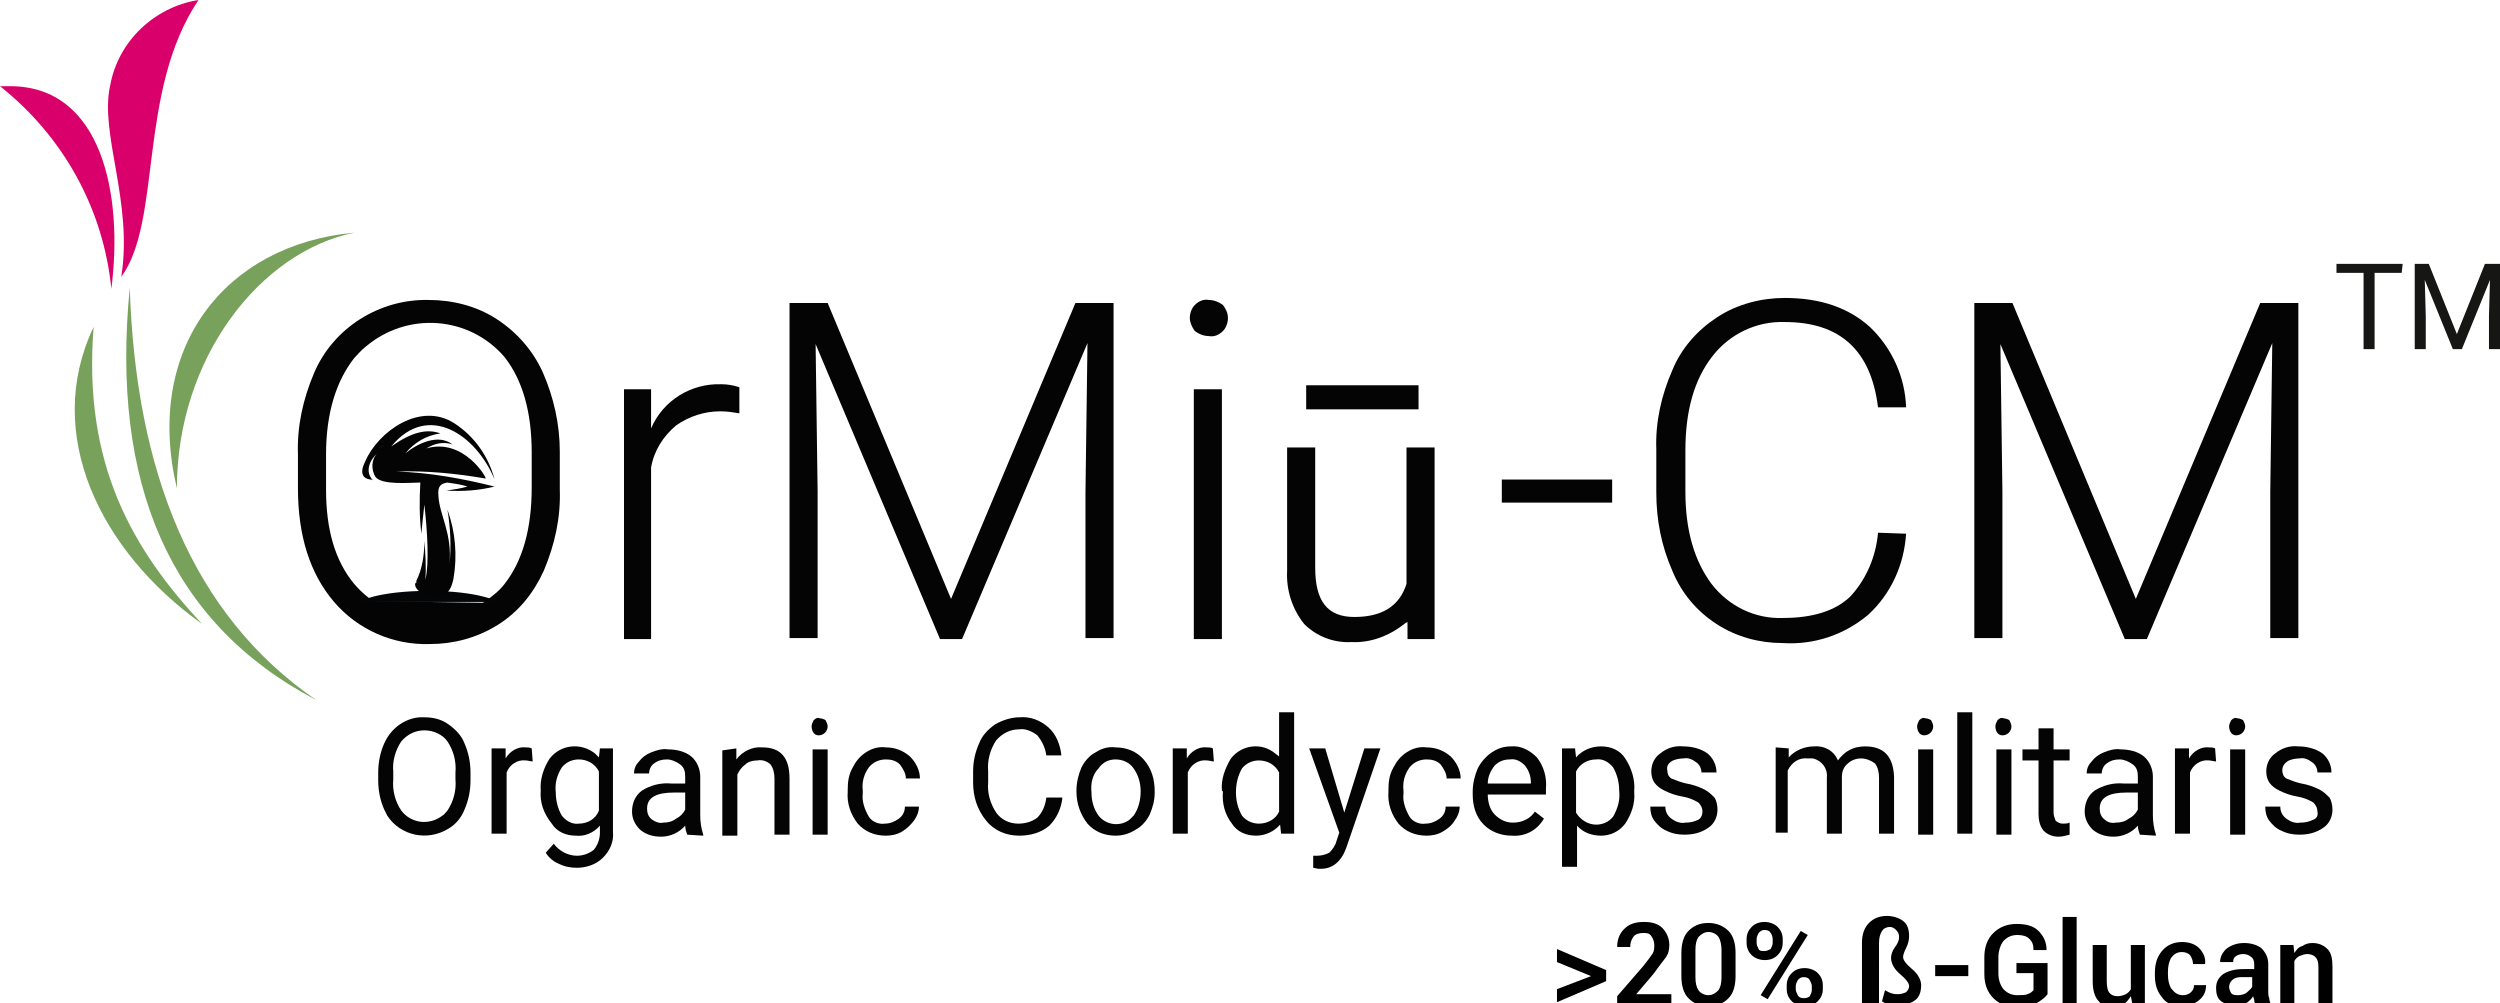 <?xml version="1.0" encoding="utf-8"?>
<!-- Generator: Adobe Illustrator 26.4.0, SVG Export Plug-In . SVG Version: 6.00 Build 0)  -->
<svg version="1.1" id="Group_8365" xmlns="http://www.w3.org/2000/svg" xmlns:xlink="http://www.w3.org/1999/xlink" x="0px" y="0px"
	 viewBox="0 0 249.2 100" style="enable-background:new 0 0 249.2 100;" xml:space="preserve">
<style type="text/css">
	.st0{fill:#040405;}
	.st1{clip-path:url(#SVGID_00000054251537986780256490000013966355941773333396_);}
	.st2{fill:url(#Rectangle_10916_00000028323912295952682290000003366229504060161202_);}
	.st3{clip-path:url(#SVGID_00000124131580233571202830000011297763620797999292_);}
	.st4{fill:url(#Rectangle_10917_00000156548835955192600120000014963533483265221269_);}
	.st5{clip-path:url(#SVGID_00000164473052801649892230000010330110772713345434_);}
	.st6{fill:url(#Rectangle_10918_00000159430035609737875470000003171502182395605168_);}
	.st7{fill:#040506;}
	.st8{fill-rule:evenodd;clip-rule:evenodd;fill:#040405;}
	.st9{fill:#161615;}
	.st10{enable-background:new    ;}
</style>
<g>
	<path id="Path_35897" class="st0" d="M35.4,59.9l4.6,2.4l2.9,0.2l3-0.5l2.1-0.8l1.4-1.1L35.4,59.9z"/>
	<g id="Group_8366" transform="translate(10.686)">
		<g>
			<defs>
				<path id="SVGID_1_" d="M9.1,0c-4.4,0.7-8,4.1-8.8,8.5c-1.1,4.8,2.3,11.6,1.1,19.1C5.5,22,3,9.1,9.1,0z"/>
			</defs>
			<clipPath id="SVGID_00000134235768101085561850000003176601108335784877_">
				<use xlink:href="#SVGID_1_"  style="overflow:visible;"/>
			</clipPath>
			<g id="Group_8365-2" style="clip-path:url(#SVGID_00000134235768101085561850000003176601108335784877_);">
				
					<linearGradient id="Rectangle_10916_00000107582845987149407250000002377465514273187972_" gradientUnits="userSpaceOnUse" x1="-852.889" y1="535.846" x2="-852.881" y2="535.846" gradientTransform="matrix(8.074 -28.113 -16.471 -4.73 15712.022 -21414.6)">
					<stop  offset="0" style="stop-color:#DA001F"/>
					<stop  offset="1" style="stop-color:#DA006B"/>
				</linearGradient>
				
					<polygon id="Rectangle_10916" style="fill:url(#Rectangle_10916_00000107582845987149407250000002377465514273187972_);" points="
					-8.2,25.5 -0.1,-2.6 16.4,2.1 8.3,30.2 				"/>
			</g>
		</g>
	</g>
	<g id="Group_8368" transform="translate(0 8.59)">
		<g>
			<defs>
				<path id="SVGID_00000006676370202552494220000006364466284926296706_" d="M0,0C6.3,5,10.3,12.2,11.1,20.2C12.3,10.9,10.2,0,1,0
					C0.7,0,0.3,0,0,0"/>
			</defs>
			<clipPath id="SVGID_00000079445046554949856600000015176810998885242797_">
				<use xlink:href="#SVGID_00000006676370202552494220000006364466284926296706_"  style="overflow:visible;"/>
			</clipPath>
			<g id="Group_8367" style="clip-path:url(#SVGID_00000079445046554949856600000015176810998885242797_);">
				
					<linearGradient id="Rectangle_10917_00000155865917590014113660000017027505386821840522_" gradientUnits="userSpaceOnUse" x1="-809.805" y1="546.646" x2="-809.794" y2="546.646" gradientTransform="matrix(17.948 -9.948 -11.438 -20.636 20787.828 3237.452)">
					<stop  offset="0" style="stop-color:#DA001F"/>
					<stop  offset="1" style="stop-color:#DA006B"/>
				</linearGradient>
				
					<polygon id="Rectangle_10917" style="fill:url(#Rectangle_10917_00000155865917590014113660000017027505386821840522_);" points="
					-8.5,4.7 9.4,-5.2 20.8,15.4 2.9,25.4 				"/>
			</g>
		</g>
	</g>
	<g id="Group_8370" transform="translate(7.434 23.189)">
		<g>
			<defs>
				<path id="SVGID_00000170970874941578050080000000636708604588109701_" d="M12.7,39C5.8,31.6,0.8,23.1,1.9,9.4
					C-3.2,20.1,2.6,31.8,12.7,39 M24.1,46.6C11.7,38.1,6.1,23.8,5.5,5.5C3.6,24.9,9.4,38.9,24.1,46.6 M10.2,25.5
					c0-13,8.3-23.6,17.7-25.5C14.9,1.2,6.9,11.6,10.2,25.5"/>
			</defs>
			<clipPath id="SVGID_00000124876993114622421130000008072062112395337614_">
				<use xlink:href="#SVGID_00000170970874941578050080000000636708604588109701_"  style="overflow:visible;"/>
			</clipPath>
			<g id="Group_8369" style="clip-path:url(#SVGID_00000124876993114622421130000008072062112395337614_);">
				
					<linearGradient id="Rectangle_10918_00000035532349727389211530000006464678644392552331_" gradientUnits="userSpaceOnUse" x1="-829.454" y1="553.066" x2="-829.449" y2="553.066" gradientTransform="matrix(43.227 -19.246 -22.441 -50.403 48260.465 11943.896)">
					<stop  offset="0" style="stop-color:#3A6F5C"/>
					<stop  offset="1" style="stop-color:#78A25C"/>
				</linearGradient>
				
					<polygon id="Rectangle_10918" style="fill:url(#Rectangle_10918_00000035532349727389211530000006464678644392552331_);" points="
					-20.5,7.7 22.7,-11.5 45.2,38.9 1.9,58.1 				"/>
			</g>
		</g>
	</g>
	<path id="Path_35901" class="st0" d="M55.8,48.8c0.1,2.8-0.5,5.5-1.6,8.1c-1,2.2-2.5,4.1-4.6,5.4c-2.1,1.3-4.4,1.9-6.8,1.9
		c-3.6,0.1-7.1-1.4-9.5-4.2c-2.4-2.8-3.6-6.6-3.6-11.3v-3.4c-0.1-2.8,0.5-5.5,1.6-8.1c1.9-4.5,6.5-7.4,11.4-7.3
		c2.4,0,4.8,0.6,6.8,1.9c2,1.3,3.6,3.1,4.6,5.3c1.1,2.5,1.7,5.2,1.7,7.9L55.8,48.8z M53,45.1c0-4-0.9-7.2-2.7-9.5
		c-3.5-4.1-9.7-4.6-13.9-1c-0.4,0.3-0.7,0.7-1.1,1.1c-1.8,2.3-2.8,5.5-2.8,9.6v3.5c0,4,0.9,7.1,2.8,9.4c3.5,4.1,9.7,4.7,13.9,1.1
		c0.4-0.3,0.8-0.7,1.1-1.1c1.8-2.3,2.7-5.5,2.7-9.6L53,45.1z"/>
	<path id="Path_35902" class="st0" d="M73.7,41.2c-0.6-0.1-1.2-0.2-1.9-0.2c-1.6,0-3.1,0.5-4.4,1.4c-1.3,1.1-2.2,2.5-2.5,4.2v17.1
		h-2.7V38.8h2.7l0,3.9c1.2-2.8,4-4.5,7-4.4c0.6,0,1.2,0.1,1.8,0.3L73.7,41.2z"/>
	<path id="Path_35903" class="st0" d="M82.5,30.2l12.3,29.5l12.4-29.5h3.8v33.4h-2.8V49.1l0.2-14.9L95.9,63.7h-2.2L81.3,34.3
		L81.5,49v14.6h-2.8V30.2H82.5z"/>
	<path id="Path_35904" class="st0" d="M118.6,31.7c0-0.5,0.2-1,0.5-1.3c0.4-0.4,0.9-0.6,1.4-0.5c0.5,0,1,0.2,1.4,0.5
		c0.3,0.4,0.5,0.8,0.5,1.3c0,0.5-0.2,1-0.5,1.3c-0.4,0.4-0.9,0.6-1.4,0.5c-0.5,0-1-0.2-1.4-0.5C118.8,32.6,118.6,32.1,118.6,31.7
		 M121.8,63.7h-2.8V38.8h2.8V63.7z"/>
	<path id="Path_35905" class="st7" d="M49.7,60c0,0-1.9-1.1-7-1.1s-7,1.1-7,1.1H49.7z"/>
	<path id="Path_35906" class="st8" d="M42.3,59.2c1.6,0.4,2.5,0.4,2.9-1.5c0.4-2.3,0.2-4.7-0.6-6.9c0.3,1.8,0.4,3.7,0.2,5.5
		c0.3-3.2-1-4.9-1.1-6.9c-0.1-1,0.3-1.2,0.9-1.3c0.7,0.1,1.4,0.2,2,0.4c-0.7,0.2-1.4,0.3-2.1,0.4c1.6,0.1,3.2,0,4.8-0.4
		c-3.2-0.8-6.5-1.4-9.8-1.5c3-0.1,6,0.2,8.9,0.7c0.2,0-2.2-4.1-5.9-3c0.8-0.5,1.7-0.7,2.6-0.4c-1.4-1.1-3.5-0.1-4.7,0.9
		c0.9-1.1,2.1-1.8,3.5-2c-1.4-0.5-2.9-0.1-4.9,1.3c3.7-4.5,8.5-1.1,10.3,3.3c-0.6-2.3-2-4.3-4-5.6C41.9,40,37.7,43,36.4,46
		c-0.6,1.2-0.2,1.7,0.5,1.8c0.1,0,0.2,0,0.3,0.1c-0.9-0.9-0.3-2.1,0.4-2.7c-0.6,0.6-0.6,1.6-0.2,2.3c0.6,0.9,3.5,0.6,4.5,0.6
		c-0.1,1.7-0.1,3.4,0.1,5.1c0,0,0.2-2.1,0.3-2.9c0.3,2.6,0.5,5.9,0.1,7.5c0.1-1.3,0-2.6-0.1-3.9c0,1.4-0.2,2.8-0.8,4
		c0,0.1,0,0.1,0,0.2C41.3,58,41.2,58.8,42.3,59.2"/>
	<path id="Path_35907" class="st0" d="M134.7,64c-1.8,0.1-3.5-0.6-4.7-1.8c-1.2-1.5-1.8-3.4-1.7-5.3V44.6h2.8v12
		c0,3.3,1.2,4.9,3.9,4.9c2.8,0,4.5-1.1,5.2-3.3V44.6h2.8v19.1h-2.7l0-1.7l-0.2,0.1C138.5,63.4,136.6,64.1,134.7,64 M130.2,38.4h11.2
		v2.4h-11.2L130.2,38.4z"/>
	<rect id="Rectangle_10919" x="149.7" y="47.8" class="st0" width="11" height="2.3"/>
	<path id="Path_35908" class="st0" d="M190,53.2c-0.2,3.1-1.5,6-3.8,8.1c-2.4,2-5.4,3-8.5,2.8c-2.3,0-4.6-0.6-6.6-1.9
		c-2-1.3-3.5-3.1-4.4-5.3c-1.1-2.5-1.6-5.1-1.6-7.8v-4.3c-0.1-2.7,0.5-5.4,1.6-7.9c0.9-2.2,2.5-4,4.5-5.3c2-1.3,4.4-1.9,6.7-1.9
		c3.6,0,6.4,1,8.5,2.9c2.2,2.1,3.5,5,3.6,8h-2.8c-0.7-5.7-3.8-8.5-9.3-8.5c-2.8-0.1-5.5,1.2-7.2,3.4c-1.8,2.3-2.7,5.4-2.7,9.4v4.1
		c0,3.9,0.9,6.9,2.6,9.2c1.7,2.2,4.3,3.5,7.1,3.4c3,0,5.2-0.7,6.7-2.1c1.6-1.7,2.6-4,2.8-6.4L190,53.2z"/>
	<path id="Path_35909" class="st0" d="M200.6,30.2l12.3,29.5l12.4-29.5h3.8v33.4h-2.8V49.1l0.2-14.9L214,63.7h-2.2l-12.4-29.4
		l0.2,14.7v14.6h-2.8V30.2H200.6z"/>
	<path id="Path_35910" class="st9" d="M239.4,27.2h-2.7v7.6h-1.1v-7.6h-2.7v-0.9h6.6L239.4,27.2z"/>
	<path id="Path_35911" class="st9" d="M242.1,26.3l2.8,7l2.8-7h1.5v8.5h-1.1v-3.3l0.1-3.6l-2.8,6.9h-0.9l-2.8-6.9l0.1,3.6v3.3h-1.1
		v-8.5L242.1,26.3z"/>
	<path id="Path_35912" class="st0" d="M46.9,77.8c0,1-0.2,2-0.6,2.9c-0.3,0.8-0.9,1.5-1.6,1.9c-2.1,1.3-4.8,0.7-6.1-1.3
		c-0.1-0.2-0.2-0.4-0.3-0.6c-0.4-0.9-0.6-1.9-0.6-2.9v-0.8c0-1,0.2-2,0.6-2.9c0.7-1.6,2.3-2.7,4-2.6c0.9,0,1.7,0.2,2.4,0.7
		c0.7,0.5,1.3,1.1,1.6,1.9c0.4,0.9,0.6,1.9,0.6,2.9L46.9,77.8z M45.4,77c0.1-1.1-0.2-2.2-0.8-3.1c-0.5-0.7-1.4-1.1-2.3-1.1
		c-0.9,0-1.7,0.4-2.3,1.1c-0.6,0.9-0.9,2-0.8,3v0.8c-0.1,1.1,0.2,2.2,0.8,3.1c1,1.3,2.8,1.5,4.1,0.5c0.2-0.1,0.3-0.3,0.5-0.5
		c0.6-0.9,0.9-2,0.8-3.1L45.4,77z"/>
	<path id="Path_35913" class="st0" d="M53.1,75.9c-0.2,0-0.5-0.1-0.7-0.1c-0.8-0.1-1.6,0.4-1.9,1.2v6.1H49v-8.5h1.4l0,1
		c0.4-0.7,1.2-1.2,2-1.1c0.2,0,0.4,0,0.6,0.1L53.1,75.9z"/>
	<path id="Path_35914" class="st0" d="M53.9,78.8c-0.1-1.1,0.3-2.3,0.9-3.2c1.1-1.4,3.1-1.6,4.5-0.5c0.1,0.1,0.3,0.3,0.4,0.4
		l0.1-0.9h1.3v8.3c0.1,1-0.3,1.9-1,2.6c-0.7,0.7-1.7,1-2.6,1c-0.6,0-1.2-0.1-1.8-0.4c-0.5-0.2-1-0.6-1.3-1.1l0.8-0.9
		c0.5,0.7,1.4,1.2,2.3,1.2c0.6,0,1.2-0.2,1.7-0.6c0.4-0.5,0.6-1.1,0.6-1.7v-0.7c-0.6,0.7-1.5,1.1-2.4,1c-1,0-1.9-0.4-2.4-1.2
		C54.2,81.1,53.8,80,53.9,78.8 M55.4,79c0,0.8,0.2,1.6,0.6,2.3c0.4,0.5,1,0.9,1.7,0.8c0.9,0,1.7-0.5,2-1.3v-3.9
		c-0.4-0.8-1.2-1.2-2-1.2c-0.7,0-1.3,0.3-1.7,0.8C55.5,77.3,55.3,78.1,55.4,79"/>
	<path id="Path_35915" class="st0" d="M68.5,83.2c-0.1-0.3-0.2-0.6-0.2-0.9c-0.6,0.7-1.5,1.1-2.4,1.1c-0.8,0-1.5-0.2-2.1-0.7
		c-0.5-0.5-0.8-1.1-0.8-1.8c0-0.8,0.3-1.6,1-2.1c0.8-0.5,1.8-0.8,2.9-0.7h1.4v-0.7c0-0.5-0.1-0.9-0.5-1.2c-0.4-0.3-0.9-0.5-1.3-0.5
		c-0.5,0-0.9,0.1-1.3,0.4c-0.3,0.2-0.5,0.6-0.5,1h-1.5c0-0.5,0.2-0.9,0.5-1.2c0.3-0.4,0.7-0.7,1.2-0.9c0.5-0.2,1.1-0.4,1.7-0.3
		c0.8,0,1.7,0.2,2.3,0.7c0.6,0.5,0.9,1.3,0.9,2v3.9c0,0.6,0.1,1.3,0.3,1.9v0.1L68.5,83.2z M66.1,82c0.5,0,0.9-0.1,1.3-0.4
		c0.4-0.2,0.7-0.5,0.9-0.9V79h-1.1c-1.8,0-2.7,0.5-2.7,1.6c0,0.4,0.1,0.8,0.5,1.1C65.3,81.9,65.7,82.1,66.1,82"/>
	<path id="Path_35916" class="st0" d="M73.4,74.6l0,1.1c0.6-0.8,1.6-1.3,2.6-1.2c1.8,0,2.7,1,2.7,3.1v5.6h-1.5v-5.6
		c0-0.5-0.1-1-0.4-1.4c-0.3-0.3-0.8-0.5-1.3-0.4c-0.4,0-0.9,0.1-1.2,0.4c-0.4,0.3-0.6,0.6-0.8,1v6.1H72v-8.5L73.4,74.6z"/>
	<path id="Path_35917" class="st0" d="M80.9,72.4c0-0.2,0.1-0.4,0.2-0.6c0.2-0.2,0.4-0.3,0.6-0.2c0.2,0,0.5,0.1,0.6,0.2
		c0.1,0.2,0.2,0.4,0.2,0.6c0,0.5-0.4,0.9-0.9,0.9S80.9,72.8,80.9,72.4C80.9,72.4,80.9,72.4,80.9,72.4 M82.5,83.2H81v-8.5h1.5
		L82.5,83.2z"/>
	<path id="Path_35918" class="st0" d="M88.2,82.1c0.5,0,1-0.2,1.4-0.5c0.4-0.3,0.6-0.7,0.6-1.2h1.4c0,0.5-0.2,1-0.5,1.4
		c-0.3,0.4-0.7,0.8-1.2,1.1c-0.5,0.3-1.1,0.4-1.6,0.4c-1.1,0-2.1-0.4-2.8-1.2c-0.7-0.9-1.1-2-1-3.2v-0.2c0-0.8,0.1-1.5,0.5-2.2
		c0.3-0.6,0.7-1.1,1.3-1.5c0.6-0.4,1.3-0.6,2-0.5c0.9,0,1.7,0.3,2.4,0.9c0.6,0.6,1,1.4,1,2.2h-1.4c0-0.5-0.3-1-0.6-1.4
		c-0.4-0.4-0.9-0.5-1.4-0.5c-0.7,0-1.3,0.3-1.7,0.8c-0.5,0.7-0.7,1.5-0.6,2.3v0.3c-0.1,0.8,0.2,1.6,0.6,2.3
		C86.9,81.9,87.6,82.2,88.2,82.1"/>
	<path id="Path_35919" class="st0" d="M105.9,79.5c-0.1,1.1-0.6,2.1-1.3,2.8c-0.8,0.7-1.9,1-3,1c-1.3,0-2.5-0.5-3.3-1.5
		C97.4,80.7,97,79.4,97,78v-1.1c0-1,0.2-1.9,0.6-2.8c0.3-0.8,0.9-1.4,1.6-1.9c0.7-0.4,1.6-0.7,2.4-0.7c1.1-0.1,2.1,0.3,2.9,1
		c0.8,0.7,1.2,1.8,1.3,2.8h-1.5c-0.1-0.7-0.4-1.4-0.9-2c-0.5-0.4-1.2-0.7-1.8-0.6c-0.9,0-1.7,0.4-2.3,1.1c-0.6,0.9-0.9,2-0.8,3.1V78
		c-0.1,1,0.2,2.1,0.8,3c0.5,0.7,1.3,1.1,2.2,1.1c0.7,0,1.4-0.2,1.9-0.6c0.5-0.5,0.8-1.2,0.9-2L105.9,79.5z"/>
	<path id="Path_35920" class="st0" d="M107.3,78.8c0-0.8,0.2-1.6,0.5-2.3c0.3-0.6,0.8-1.2,1.4-1.5c0.6-0.4,1.3-0.6,2-0.5
		c1.1,0,2.1,0.4,2.8,1.2c0.8,0.9,1.1,2,1.1,3.2V79c0,0.8-0.2,1.5-0.5,2.2c-0.3,0.6-0.8,1.2-1.4,1.5c-0.6,0.4-1.3,0.6-2,0.6
		c-1.1,0-2.1-0.4-2.8-1.2c-0.7-0.9-1.1-2-1.1-3.2L107.3,78.8z M108.8,79c0,0.8,0.2,1.6,0.7,2.3c0.8,1,2.2,1.1,3.1,0.4
		c0.1-0.1,0.3-0.3,0.4-0.4c0.5-0.7,0.7-1.6,0.7-2.4c0-0.8-0.2-1.6-0.7-2.3c-0.4-0.6-1.1-0.9-1.8-0.9c-0.7,0-1.3,0.3-1.7,0.9
		C108.9,77.2,108.7,78.1,108.8,79"/>
	<path id="Path_35921" class="st0" d="M121,75.9c-0.2,0-0.5-0.1-0.7-0.1c-0.8-0.1-1.6,0.4-1.9,1.2v6.1h-1.5v-8.5h1.4l0,1
		c0.4-0.7,1.2-1.2,2-1.1c0.2,0,0.4,0,0.6,0.1L121,75.9z"/>
	<path id="Path_35922" class="st0" d="M121.8,78.8c-0.1-1.1,0.3-2.2,0.9-3.2c1.1-1.4,3.1-1.6,4.4-0.5c0.1,0.1,0.3,0.2,0.4,0.3V71
		h1.5v12.1h-1.3l-0.1-0.9c-0.6,0.7-1.5,1.1-2.4,1.1c-1,0-1.9-0.4-2.4-1.2c-0.7-0.9-1-2-0.9-3.2L121.8,78.8z M123.2,79
		c0,0.8,0.2,1.6,0.6,2.3c0.4,0.5,1,0.8,1.7,0.8c0.9,0,1.7-0.5,2-1.2v-3.9c-0.4-0.8-1.2-1.2-2-1.2c-0.7,0-1.3,0.3-1.7,0.8
		C123.4,77.3,123.2,78.1,123.2,79"/>
	<path id="Path_35923" class="st0" d="M134,81l2-6.4h1.6l-3.4,9.9c-0.5,1.4-1.4,2.1-2.5,2.1l-0.3,0l-0.5-0.1v-1.2l0.4,0
		c0.4,0,0.8-0.1,1.2-0.3c0.3-0.3,0.6-0.7,0.7-1.1l0.3-0.9l-3-8.4h1.6L134,81z"/>
	<path id="Path_35924" class="st0" d="M142.1,82.1c0.5,0,1-0.2,1.4-0.5c0.4-0.3,0.6-0.7,0.6-1.2h1.4c0,0.5-0.2,1-0.5,1.4
		c-0.3,0.5-0.7,0.8-1.2,1.1c-0.5,0.3-1.1,0.4-1.6,0.4c-1.1,0-2.1-0.4-2.8-1.2c-0.7-0.9-1.1-2-1-3.2v-0.2c0-0.8,0.1-1.5,0.5-2.2
		c0.3-0.6,0.7-1.1,1.3-1.5c0.6-0.4,1.3-0.6,2-0.5c0.9,0,1.7,0.3,2.4,0.9c0.6,0.6,1,1.4,1,2.2h-1.4c0-0.5-0.3-1-0.6-1.4
		c-0.4-0.4-0.9-0.5-1.4-0.5c-0.7,0-1.3,0.3-1.7,0.8c-0.5,0.7-0.7,1.5-0.6,2.3v0.3c-0.1,0.8,0.2,1.6,0.6,2.3
		C140.8,81.9,141.5,82.2,142.1,82.1"/>
	<path id="Path_35925" class="st0" d="M150.7,83.3c-1.1,0-2.1-0.4-2.8-1.1c-0.8-0.8-1.1-1.9-1.1-3v-0.3c0-0.8,0.2-1.6,0.5-2.3
		c0.3-0.6,0.8-1.2,1.4-1.6c0.6-0.4,1.2-0.6,1.9-0.6c1-0.1,1.9,0.4,2.6,1.1c0.7,0.9,1,2,0.9,3.1v0.6h-5.8c0,0.7,0.2,1.5,0.7,2
		c0.5,0.5,1.1,0.8,1.8,0.8c0.5,0,0.9-0.1,1.3-0.3c0.4-0.2,0.7-0.5,0.9-0.8l0.9,0.7C153.2,82.8,152,83.4,150.7,83.3 M150.5,75.7
		c-0.6,0-1.1,0.2-1.5,0.6c-0.4,0.5-0.7,1.1-0.7,1.8h4.3V78c0-0.6-0.2-1.2-0.6-1.7C151.6,75.9,151.1,75.6,150.5,75.7"/>
	<path id="Path_35926" class="st0" d="M162.9,79c0.1,1.1-0.3,2.2-0.9,3.1c-0.6,0.8-1.5,1.2-2.4,1.2c-0.9,0-1.8-0.3-2.4-1v4.1h-1.5
		V74.6h1.3l0.1,0.9c0.6-0.7,1.5-1.1,2.5-1.1c1,0,1.9,0.4,2.4,1.2c0.6,0.9,1,2.1,0.9,3.2L162.9,79z M161.4,78.8
		c0-0.8-0.2-1.6-0.6-2.3c-0.4-0.5-1-0.9-1.7-0.8c-0.8,0-1.6,0.4-2,1.2V81c0.4,0.7,1.2,1.2,2,1.2c0.7,0,1.3-0.3,1.7-0.8
		C161.3,80.5,161.5,79.7,161.4,78.8"/>
	<path id="Path_35927" class="st0" d="M169.7,80.9c0-0.4-0.2-0.7-0.4-0.9c-0.5-0.3-1-0.5-1.6-0.6c-0.6-0.1-1.2-0.3-1.8-0.6
		c-0.4-0.2-0.7-0.4-1-0.8c-0.2-0.3-0.3-0.7-0.3-1.1c0-0.7,0.3-1.4,0.9-1.8c0.6-0.5,1.4-0.8,2.3-0.7c0.8,0,1.7,0.2,2.4,0.7
		c0.6,0.5,0.9,1.2,0.9,1.9h-1.5c0-0.4-0.2-0.8-0.5-1c-0.4-0.3-0.8-0.5-1.3-0.4c-0.4,0-0.9,0.1-1.2,0.3c-0.3,0.2-0.5,0.5-0.4,0.9
		c0,0.3,0.1,0.6,0.4,0.8c0.5,0.2,1,0.4,1.5,0.5c0.6,0.1,1.2,0.3,1.8,0.6c0.4,0.2,0.7,0.5,1,0.8c0.2,0.3,0.3,0.8,0.3,1.2
		c0,0.7-0.3,1.4-0.9,1.8c-0.7,0.5-1.5,0.7-2.4,0.7c-0.6,0-1.2-0.1-1.8-0.4c-0.5-0.2-0.9-0.6-1.2-1c-0.3-0.4-0.4-0.9-0.4-1.4h1.5
		c0,0.5,0.2,0.9,0.6,1.2c0.4,0.3,0.9,0.5,1.4,0.4c0.5,0,0.9-0.1,1.3-0.3C169.5,81.6,169.7,81.3,169.7,80.9"/>
	<path id="Path_35928" class="st0" d="M178.3,74.6l0,0.9c0.6-0.7,1.6-1.1,2.5-1.1c1-0.1,2,0.4,2.4,1.4c0.3-0.4,0.7-0.8,1.1-1
		c0.5-0.3,1.1-0.4,1.6-0.4c1.9,0,2.8,1,2.9,3v5.7h-1.5v-5.6c0-0.5-0.1-1-0.4-1.4c-0.4-0.3-0.9-0.5-1.4-0.5c-0.5,0-1,0.2-1.3,0.5
		c-0.4,0.3-0.6,0.8-0.6,1.3v5.7h-1.5v-5.6c0.1-0.9-0.5-1.7-1.4-1.9c-0.2,0-0.3,0-0.5,0c-0.9-0.1-1.6,0.4-2,1.2v6.2H177v-8.5
		L178.3,74.6z"/>
	<path id="Path_35929" class="st0" d="M191.1,72.4c0-0.2,0.1-0.4,0.2-0.6c0.2-0.2,0.4-0.3,0.6-0.2c0.2,0,0.5,0.1,0.6,0.2
		c0.1,0.2,0.2,0.4,0.2,0.6c0,0.5-0.4,0.9-0.9,0.9S191.1,72.8,191.1,72.4 M192.7,83.2h-1.5v-8.5h1.5V83.2z"/>
	<rect id="Rectangle_10920" x="195.1" y="71" class="st0" width="1.5" height="12.1"/>
	<path id="Path_35930" class="st0" d="M198.9,72.4c0-0.2,0.1-0.4,0.2-0.6c0.2-0.2,0.4-0.3,0.6-0.2c0.2,0,0.5,0.1,0.6,0.2
		c0.1,0.2,0.2,0.4,0.2,0.6c0,0.5-0.4,0.9-0.9,0.9S198.9,72.8,198.9,72.4 M200.5,83.2H199v-8.5h1.5V83.2z"/>
	<path id="Path_35931" class="st0" d="M204.7,72.6v2.1h1.6v1.1h-1.6V81c0,0.3,0.1,0.5,0.2,0.8c0.2,0.2,0.5,0.3,0.7,0.3
		c0.2,0,0.5,0,0.7-0.1v1.2c-0.4,0.1-0.7,0.2-1.1,0.2c-0.6,0-1.1-0.2-1.5-0.6c-0.4-0.5-0.5-1.1-0.5-1.7v-5.3h-1.6v-1.1h1.6v-2.1
		L204.7,72.6z"/>
	<path id="Path_35932" class="st0" d="M213.3,83.2c-0.1-0.3-0.2-0.6-0.2-0.9c-0.6,0.7-1.5,1.1-2.4,1.1c-0.8,0-1.5-0.2-2.1-0.7
		c-0.5-0.5-0.8-1.1-0.8-1.8c0-0.8,0.3-1.6,1-2.1c0.8-0.5,1.8-0.8,2.9-0.7h1.4v-0.7c0-0.5-0.1-0.9-0.5-1.2c-0.4-0.3-0.9-0.5-1.3-0.5
		c-0.5,0-0.9,0.1-1.3,0.4c-0.3,0.2-0.5,0.6-0.5,1h-1.5c0-0.5,0.2-0.9,0.5-1.2c0.3-0.4,0.7-0.7,1.2-0.9c0.5-0.2,1.1-0.4,1.7-0.3
		c0.8,0,1.7,0.2,2.3,0.7c0.6,0.5,0.9,1.3,0.9,2v3.9c0,0.6,0.1,1.3,0.3,1.9v0.1L213.3,83.2z M210.9,82c0.5,0,0.9-0.1,1.3-0.4
		c0.4-0.2,0.7-0.5,0.9-0.9V79h-1.1c-1.8,0-2.7,0.5-2.7,1.6c0,0.4,0.1,0.8,0.5,1.1C210,81.9,210.4,82.1,210.9,82"/>
	<path id="Path_35933" class="st0" d="M220.9,75.9c-0.2,0-0.5-0.1-0.7-0.1c-0.8-0.1-1.6,0.4-1.9,1.2v6.1h-1.5v-8.5h1.4l0,1
		c0.4-0.7,1.2-1.2,2-1.1c0.2,0,0.4,0,0.6,0.1L220.9,75.9z"/>
	<path id="Path_35934" class="st0" d="M222.2,72.4c0-0.2,0.1-0.4,0.2-0.6c0.2-0.2,0.4-0.3,0.6-0.2c0.2,0,0.5,0.1,0.6,0.2
		c0.1,0.2,0.2,0.4,0.2,0.6c0,0.5-0.4,0.9-0.9,0.9S222.2,72.8,222.2,72.4 M223.8,83.2h-1.5v-8.5h1.5V83.2z"/>
	<path id="Path_35935" class="st0" d="M231,80.9c0-0.4-0.2-0.7-0.4-0.9c-0.5-0.3-1-0.5-1.6-0.6c-0.6-0.1-1.2-0.3-1.8-0.6
		c-0.4-0.2-0.7-0.4-1-0.8c-0.2-0.3-0.3-0.7-0.3-1.1c0-0.7,0.3-1.4,0.9-1.8c0.6-0.5,1.4-0.8,2.3-0.7c0.8,0,1.7,0.2,2.4,0.7
		c0.6,0.5,0.9,1.2,0.9,1.9H231c0-0.4-0.2-0.8-0.5-1c-0.4-0.3-0.8-0.5-1.3-0.4c-0.4,0-0.9,0.1-1.2,0.3c-0.3,0.2-0.5,0.5-0.5,0.9
		c0,0.3,0.1,0.6,0.4,0.8c0.5,0.2,1,0.4,1.5,0.5c0.6,0.1,1.2,0.3,1.8,0.6c0.4,0.2,0.7,0.5,1,0.8c0.2,0.3,0.3,0.8,0.3,1.2
		c0,0.7-0.3,1.4-0.9,1.8c-0.7,0.5-1.5,0.7-2.4,0.7c-0.6,0-1.2-0.1-1.8-0.4c-0.5-0.2-0.9-0.6-1.2-1c-0.3-0.4-0.4-0.9-0.4-1.4h1.5
		c0,0.5,0.2,0.9,0.6,1.2c0.4,0.3,0.9,0.5,1.4,0.4c0.5,0,0.9-0.1,1.3-0.3C230.9,81.6,231.1,81.3,231,80.9"/>
	<g class="st10">
		<path d="M155.2,95.9v-1.3l4.9,2.1v1.1l-4.9,2.1v-1.3l3.4-1.3l0.1,0l0,0l-0.1,0L155.2,95.9z"/>
		<path d="M166.5,100.2h-5.3v-0.9l2.6-3c0.4-0.5,0.7-0.9,0.9-1.2c0.2-0.3,0.2-0.6,0.2-0.9c0-0.3-0.1-0.6-0.3-0.9s-0.5-0.3-0.8-0.3
			c-0.4,0-0.8,0.1-1,0.4c-0.2,0.3-0.3,0.6-0.3,1h-1.3l0,0c0-0.7,0.2-1.3,0.7-1.8c0.5-0.5,1.1-0.7,2-0.7c0.8,0,1.4,0.2,1.8,0.6
			s0.7,1,0.7,1.7c0,0.5-0.1,0.9-0.4,1.3s-0.7,0.9-1.2,1.6l-1.7,2l0,0h3.5V100.2z"/>
		<path d="M173,97.3c0,0.9-0.2,1.7-0.7,2.2c-0.5,0.5-1.1,0.8-2,0.8s-1.5-0.3-2-0.8c-0.5-0.5-0.7-1.3-0.7-2.2v-2.3
			c0-0.9,0.2-1.7,0.7-2.2s1.1-0.8,2-0.8c0.8,0,1.5,0.3,2,0.8s0.7,1.3,0.7,2.2V97.3z M171.6,94.7c0-0.5-0.1-1-0.3-1.3
			c-0.2-0.3-0.6-0.5-1-0.5c-0.4,0-0.7,0.2-1,0.5c-0.2,0.3-0.3,0.7-0.3,1.3v2.7c0,0.6,0.1,1,0.3,1.3c0.2,0.3,0.6,0.5,1,0.5
			s0.7-0.2,1-0.5c0.2-0.3,0.3-0.7,0.3-1.3V94.7z"/>
		<path d="M174.1,93.6c0-0.5,0.2-0.9,0.5-1.2c0.3-0.3,0.7-0.5,1.3-0.5c0.5,0,1,0.2,1.3,0.5c0.3,0.3,0.5,0.7,0.5,1.2V94
			c0,0.5-0.2,0.9-0.5,1.2c-0.3,0.3-0.7,0.5-1.3,0.5c-0.5,0-1-0.2-1.3-0.5c-0.3-0.3-0.5-0.7-0.5-1.2V93.6z M175.1,94
			c0,0.2,0.1,0.4,0.2,0.6c0.1,0.2,0.3,0.2,0.6,0.2c0.2,0,0.4-0.1,0.6-0.2c0.1-0.2,0.2-0.4,0.2-0.6v-0.4c0-0.2-0.1-0.5-0.2-0.6
			c-0.1-0.2-0.3-0.3-0.6-0.3c-0.3,0-0.4,0.1-0.6,0.3c-0.1,0.2-0.2,0.4-0.2,0.6V94z M176.2,99.6l-0.7-0.4l4-6.4l0.7,0.4L176.2,99.6z
			 M178.1,98.2c0-0.5,0.2-0.9,0.5-1.2s0.7-0.5,1.3-0.5c0.5,0,1,0.2,1.3,0.5c0.3,0.3,0.5,0.7,0.5,1.2v0.4c0,0.5-0.2,0.9-0.5,1.2
			c-0.3,0.3-0.7,0.5-1.3,0.5c-0.5,0-1-0.2-1.3-0.5s-0.5-0.7-0.5-1.2V98.2z M179,98.6c0,0.2,0.1,0.4,0.2,0.6c0.1,0.2,0.3,0.3,0.6,0.3
			c0.3,0,0.5-0.1,0.6-0.2c0.1-0.2,0.2-0.4,0.2-0.6v-0.4c0-0.2-0.1-0.4-0.2-0.6c-0.1-0.2-0.3-0.3-0.6-0.3c-0.3,0-0.4,0.1-0.6,0.3
			c-0.1,0.2-0.2,0.4-0.2,0.6V98.6z"/>
		<path d="M187,100.2h-1.4v-6.2c0-0.8,0.2-1.5,0.7-2c0.5-0.5,1.1-0.7,1.8-0.7c0.6,0,1.2,0.2,1.6,0.5c0.4,0.3,0.6,0.8,0.6,1.5
			c0,0.4-0.1,0.8-0.3,1.2c-0.2,0.4-0.3,0.7-0.3,0.9c0,0.3,0.3,0.7,0.9,1.2c0.6,0.5,0.9,1.1,0.9,1.6c0,0.7-0.2,1.2-0.6,1.5
			s-1,0.5-1.7,0.5c-0.3,0-0.6,0-0.9-0.1s-0.5-0.1-0.7-0.3l0.3-1.1c0.2,0.1,0.3,0.2,0.6,0.3s0.5,0.1,0.7,0.1c0.3,0,0.6-0.1,0.8-0.2
			c0.2-0.2,0.3-0.4,0.3-0.6c0-0.3-0.3-0.7-0.9-1.2c-0.6-0.5-0.9-1.1-0.9-1.6c0-0.3,0.1-0.7,0.4-1.1s0.4-0.7,0.4-1
			c0-0.3-0.1-0.5-0.3-0.7c-0.2-0.2-0.4-0.3-0.6-0.3c-0.3,0-0.6,0.1-0.8,0.4c-0.2,0.3-0.3,0.7-0.3,1.2V100.2z"/>
		<path d="M196.2,97.3h-3.3v-1.1h3.3V97.3z"/>
		<path d="M204.1,99.1c-0.2,0.3-0.6,0.6-1.1,0.9c-0.5,0.2-1.1,0.4-1.9,0.4c-1,0-1.8-0.3-2.4-0.9c-0.6-0.6-0.9-1.4-0.9-2.4v-1.7
			c0-1,0.3-1.8,0.9-2.4c0.6-0.6,1.4-0.9,2.3-0.9c1,0,1.7,0.2,2.2,0.7c0.5,0.5,0.8,1.1,0.8,1.9l0,0h-1.3c0-0.5-0.1-0.8-0.4-1.1
			c-0.3-0.3-0.7-0.4-1.2-0.4c-0.6,0-1,0.2-1.4,0.6c-0.3,0.4-0.5,1-0.5,1.6V97c0,0.7,0.2,1.2,0.5,1.6c0.4,0.4,0.8,0.6,1.4,0.6
			c0.4,0,0.8,0,1-0.1c0.3-0.1,0.4-0.2,0.6-0.4V97H201v-1h3.1V99.1z"/>
		<path d="M207,100.2h-1.4v-8.8h1.4V100.2z"/>
		<path d="M212.4,99.3c-0.2,0.3-0.4,0.6-0.7,0.8s-0.6,0.3-1,0.3c-0.7,0-1.2-0.2-1.5-0.6c-0.4-0.4-0.6-1.1-0.6-2v-3.6h1.4v3.6
			c0,0.6,0.1,1,0.3,1.2s0.4,0.3,0.8,0.3c0.3,0,0.6-0.1,0.8-0.2s0.4-0.3,0.5-0.5v-4.4h1.4v6.1h-1.2L212.4,99.3z"/>
		<path d="M217.6,99.2c0.3,0,0.6-0.1,0.8-0.3s0.3-0.4,0.3-0.7h1.2l0,0c0,0.6-0.2,1.1-0.7,1.5c-0.5,0.4-1,0.6-1.7,0.6
			c-0.9,0-1.6-0.3-2-0.9c-0.5-0.6-0.7-1.3-0.7-2.2v-0.2c0-0.9,0.2-1.6,0.7-2.2c0.5-0.6,1.2-0.9,2-0.9c0.7,0,1.3,0.2,1.7,0.6
			c0.4,0.4,0.7,1,0.6,1.6l0,0h-1.2c0-0.3-0.1-0.6-0.3-0.9c-0.2-0.2-0.5-0.3-0.8-0.3c-0.5,0-0.8,0.2-1.1,0.6
			c-0.2,0.4-0.3,0.8-0.3,1.4v0.2c0,0.6,0.1,1,0.3,1.4C216.8,99,217.1,99.2,217.6,99.2z"/>
		<path d="M224.8,100.2c0-0.2-0.1-0.3-0.1-0.5c0-0.1-0.1-0.3-0.1-0.4c-0.2,0.3-0.4,0.5-0.7,0.7c-0.3,0.2-0.7,0.3-1,0.3
			c-0.6,0-1.1-0.2-1.5-0.5s-0.5-0.8-0.5-1.3c0-0.6,0.2-1,0.7-1.4c0.5-0.3,1.1-0.5,2-0.5h1.1v-0.5c0-0.3-0.1-0.6-0.3-0.7
			c-0.2-0.2-0.5-0.3-0.8-0.3c-0.3,0-0.6,0.1-0.7,0.2c-0.2,0.1-0.3,0.3-0.3,0.6l-1.3,0l0,0c0-0.5,0.2-0.9,0.6-1.3
			c0.5-0.4,1.1-0.6,1.8-0.6c0.7,0,1.3,0.2,1.7,0.5c0.4,0.4,0.7,0.9,0.7,1.6v2.7c0,0.3,0,0.5,0.1,0.7c0,0.2,0.1,0.5,0.2,0.7H224.8z
			 M223.1,99.2c0.3,0,0.7-0.1,0.9-0.3s0.5-0.4,0.5-0.6v-0.9h-1.1c-0.4,0-0.7,0.1-0.9,0.3s-0.3,0.4-0.3,0.7c0,0.2,0.1,0.4,0.2,0.6
			C222.6,99.2,222.8,99.2,223.1,99.2z"/>
		<path d="M228.6,94.1l0.1,0.9c0.2-0.3,0.4-0.6,0.8-0.7c0.3-0.2,0.6-0.3,1-0.3c0.6,0,1.1,0.2,1.5,0.6c0.4,0.4,0.5,1,0.5,1.8v3.8
			h-1.4v-3.8c0-0.5-0.1-0.8-0.3-1c-0.2-0.2-0.5-0.3-0.8-0.3c-0.3,0-0.5,0.1-0.8,0.2c-0.2,0.1-0.4,0.3-0.5,0.5v4.5h-1.4v-6.1H228.6z"
			/>
	</g>
</g>
</svg>
